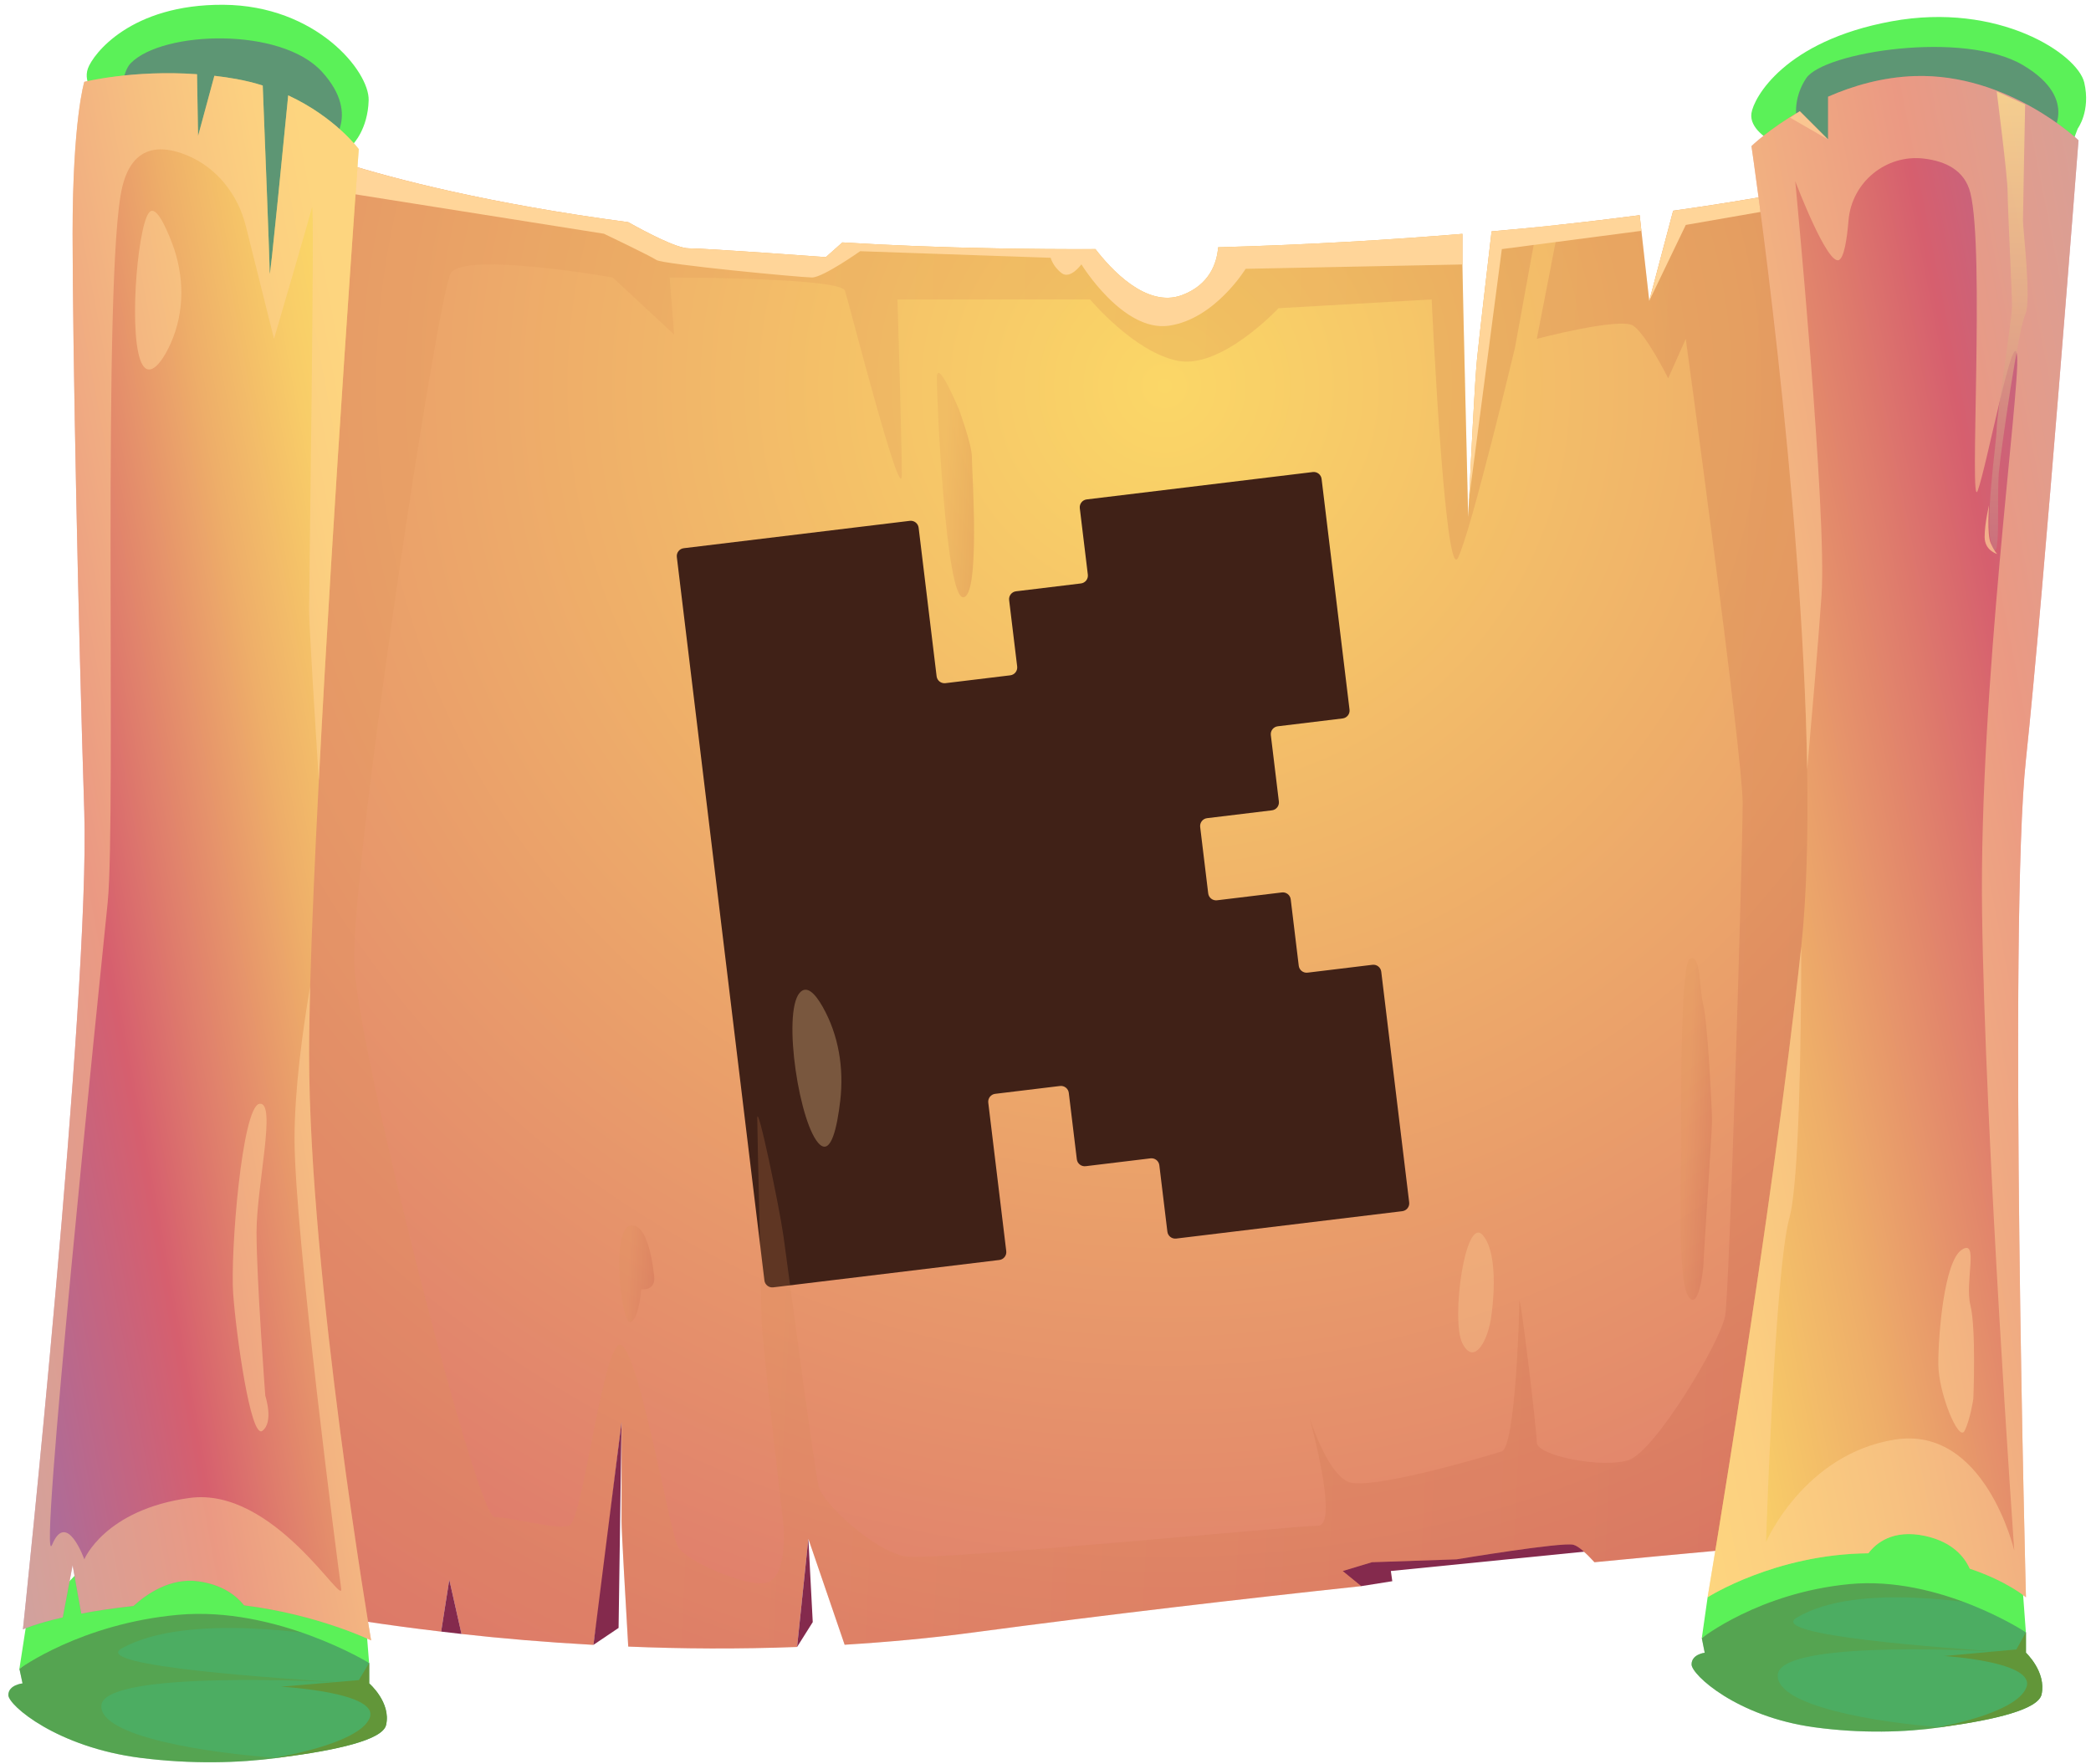 <svg width="198" height="167" viewBox="0 0 198 167" fill="none" xmlns="http://www.w3.org/2000/svg">
  <path fill-rule="evenodd" clip-rule="evenodd" d="M32.566 15.131L33.442 13.629C33.442 13.629 34.831 12.24 34.909 9.496C34.987 6.75 29.933 0.513 21.158 0.453C12.383 0.393 8.81 5.116 8.321 6.493C7.832 7.872 9.141 9.228 9.141 9.228L24.706 29.596L32.566 15.131Z" fill="#5BF158"/>
  <path fill-rule="evenodd" clip-rule="evenodd" d="M128.899 150.191L131.839 149.724L131.701 148.758L151.055 146.822L149.672 144.195L125.066 147.651L125.342 149.31L128.899 150.191Z" fill="#842A4D"/>
  <path opacity="0.47" fill-rule="evenodd" clip-rule="evenodd" d="M31.041 13.938C31.041 13.938 34.375 11.074 30.492 6.802C26.609 2.528 15.445 2.917 12.403 5.958C8.999 9.362 15.542 35.66 18.9 37.476C22.258 39.292 31.041 13.938 31.041 13.938Z" fill="#612F93"/>
  <path fill-rule="evenodd" clip-rule="evenodd" d="M13.316 166.454C5.396 165.447 0.791 161.478 0.791 160.507C0.791 159.537 2.134 159.4 2.134 159.4L1.839 158.019L11.975 149.584L26.595 153.043L31.495 154.971L32.569 155.394L34.959 157.459L34.959 159.4C34.959 159.4 37.053 161.204 36.556 163.344C36.221 164.762 31.857 165.733 26.529 166.417C26.448 166.43 26.367 166.442 26.287 166.454C22.62 166.94 18.136 167.064 13.316 166.454Z" fill="#4CAD62"/>
  <path opacity="0.4" fill-rule="evenodd" clip-rule="evenodd" d="M13.316 166.454C5.396 165.447 0.791 161.478 0.791 160.507C0.791 159.537 2.134 159.4 2.134 159.4L1.839 158.019L11.975 149.584L26.594 153.043L31.495 154.971C30.756 154.934 17.873 152.557 11.533 156.078C8.452 157.789 26.931 158.952 32.422 159.313C27.173 159.052 9.855 158.43 9.6 161.478C9.345 164.464 19.882 166.019 26.286 166.454C22.619 166.94 18.136 167.064 13.316 166.454Z" fill="#629639"/>
  <path fill-rule="evenodd" clip-rule="evenodd" d="M34.653 153.734L34.951 157.466C34.951 157.466 26.15 152.076 16.903 152.904C7.655 153.734 1.837 158.019 1.837 158.019L2.435 154.148L12.279 143.642L28.091 144.471L34.653 153.734Z" fill="#5BF158"/>
  <path fill-rule="evenodd" clip-rule="evenodd" d="M25.923 166.455C25.923 166.455 33.87 165.211 34.985 162.723C36.112 160.234 26.595 159.712 26.595 159.712L33.979 159.09L34.959 157.46L34.959 159.401C34.959 159.401 37.053 161.205 36.556 163.345C36.221 164.763 31.857 165.733 26.529 166.418L25.923 166.455Z" fill="#629639"/>
  <path fill-rule="evenodd" clip-rule="evenodd" d="M196.12 13.837L196.742 12.179C196.742 12.179 197.986 10.521 197.364 7.824C196.742 5.128 189.277 0.152 179.116 2.018C168.955 3.884 166.053 9.275 165.845 10.727C165.637 12.179 167.503 13.215 167.503 13.215L186.373 13.008L196.12 13.837Z" fill="#5BF158"/>
  <path fill-rule="evenodd" clip-rule="evenodd" d="M171.784 163.552C164.444 162.544 160.177 158.576 160.177 157.605C160.177 156.635 161.421 156.498 161.421 156.498L161.147 155.117L170.54 146.682L184.089 150.14L188.63 152.069L189.625 152.492L191.84 154.557L191.84 156.498C191.84 156.498 193.781 158.302 193.32 160.442C193.009 161.86 188.966 162.83 184.027 163.515C183.952 163.527 183.877 163.54 183.803 163.552C180.406 164.037 176.251 164.162 171.784 163.552Z" fill="#4CAD62"/>
  <path opacity="0.47" fill-rule="evenodd" clip-rule="evenodd" d="M194.046 13.009C194.046 13.009 197.156 9.485 191.557 6.167C185.959 2.848 172.688 4.922 171.029 7.411C169.371 9.899 169.577 13.839 173.932 14.875C178.288 15.912 194.046 13.009 194.046 13.009Z" fill="#612F93"/>
  <path opacity="0.4" fill-rule="evenodd" clip-rule="evenodd" d="M171.784 163.552C164.444 162.544 160.177 158.576 160.177 157.605C160.177 156.635 161.421 156.498 161.421 156.498L161.147 155.117L170.54 146.682L184.089 150.14L188.63 152.069C187.946 152.031 176.006 149.655 170.13 153.176C167.276 154.887 184.4 156.05 189.488 156.411C184.624 156.149 168.574 155.527 168.338 158.576C168.102 161.561 177.868 163.117 183.803 163.552C180.406 164.037 176.251 164.162 171.784 163.552Z" fill="#629639"/>
  <path fill-rule="evenodd" clip-rule="evenodd" d="M191.557 150.83L191.833 154.563C191.833 154.563 183.677 149.172 175.107 150.001C166.537 150.83 161.146 155.115 161.146 155.115L161.698 151.245L170.821 140.739L185.475 141.569L191.557 150.83Z" fill="#5BF158"/>
  <path fill-rule="evenodd" clip-rule="evenodd" d="M58.855 144.057C58.855 142.676 58.855 134.652 58.855 134.652C58.855 134.652 56.64 153.177 56.367 154.558C56.317 154.831 56.255 155.255 56.192 155.752C51.676 155.503 47.471 155.143 43.701 154.72L42.544 149.581L41.773 154.496C30.999 153.227 24.156 151.659 24.156 151.659L27.615 13.697C27.615 13.697 29.157 14.382 32.38 15.389C37.319 16.945 46.202 19.271 59.489 21.038C61.243 22.02 64.093 23.514 65.212 23.514C66.867 23.514 78.201 24.347 78.201 24.347L79.769 22.954C84.272 23.227 89.1 23.426 94.238 23.514C97.485 23.576 100.658 23.601 103.731 23.588C105.124 25.404 108.533 29.212 111.929 27.943C114.542 26.96 115.226 24.919 115.351 23.414C123.948 23.178 131.699 22.705 138.479 22.145L138.479 25.168C138.479 26.276 139.026 48.956 139.026 48.956C139.026 48.956 139.051 48.284 139.101 47.227L139.114 47.164C139.275 43.681 139.648 36.129 139.86 34.026C140.059 32.023 140.83 25.43 141.241 21.909C142.722 21.772 144.165 21.647 145.533 21.51C146.242 21.436 146.939 21.361 147.623 21.287C150.41 20.988 152.961 20.677 155.262 20.378L155.424 21.859L156.171 28.49L158.435 19.955C162.677 19.358 165.85 18.823 167.84 18.462C169.433 18.164 170.267 17.989 170.267 17.989L179.672 50.884L179.398 115.305L165.85 146.546C165.85 146.546 160.09 147.043 150.983 147.927C150.261 147.143 149.49 146.396 148.979 146.272C147.872 145.998 137.919 147.653 137.919 147.653L129.907 147.927L127.145 148.76L128.899 150.191C117.515 151.41 104.701 152.903 92.309 154.558C88.154 155.118 84.023 155.491 79.98 155.74L76.546 145.712L75.476 155.951C69.903 156.163 64.528 156.125 59.489 155.914C59.253 151.833 58.855 145.015 58.855 144.057Z" fill="url(#paint0_radial_146_19968)"/>
  <path fill-rule="evenodd" clip-rule="evenodd" d="M64.09 52.745C64.04 52.333 64.333 51.96 64.745 51.91L86.152 49.318C86.563 49.268 86.937 49.561 86.987 49.972L88.689 64.035C88.739 64.446 89.113 64.739 89.524 64.689L95.664 63.946C96.075 63.896 96.368 63.522 96.318 63.111L95.557 56.825C95.507 56.413 95.8 56.04 96.211 55.99L102.354 55.246C102.766 55.196 103.059 54.823 103.009 54.411L102.248 48.125C102.198 47.714 102.491 47.34 102.902 47.29L124.31 44.698C124.721 44.648 125.094 44.941 125.144 45.352L127.789 67.194C127.839 67.606 127.546 67.979 127.134 68.029L120.991 68.773C120.58 68.823 120.287 69.196 120.337 69.607L121.098 75.894C121.148 76.305 120.855 76.679 120.444 76.729L114.3 77.472C113.889 77.522 113.596 77.896 113.646 78.307L114.407 84.594C114.457 85.005 114.831 85.298 115.242 85.248L121.385 84.505C121.796 84.455 122.17 84.748 122.22 85.159L122.981 91.446C123.031 91.857 123.404 92.15 123.816 92.1L129.959 91.356C130.37 91.306 130.744 91.6 130.793 92.011L133.438 113.852C133.488 114.264 133.195 114.637 132.783 114.687L111.376 117.279C110.965 117.329 110.591 117.036 110.541 116.625L109.78 110.338C109.73 109.927 109.356 109.634 108.945 109.684L102.802 110.427C102.391 110.477 102.017 110.184 101.967 109.773L101.206 103.486C101.157 103.075 100.783 102.782 100.372 102.832L94.236 103.575C93.825 103.624 93.531 103.998 93.581 104.409L95.284 118.472C95.334 118.883 95.041 119.257 94.629 119.307L73.218 121.899C72.807 121.949 72.433 121.656 72.384 121.244L64.09 52.745Z" fill="#402117"/>
  <path opacity="0.2" d="M58.855 144.057C58.855 142.676 58.855 134.652 58.855 134.652C58.855 134.652 56.64 153.177 56.367 154.558C56.317 154.831 56.255 155.255 56.192 155.752C51.676 155.503 47.471 155.143 43.701 154.72L42.544 149.581L41.773 154.496C30.999 153.227 24.156 151.659 24.156 151.659L27.615 13.697C27.615 13.697 37.543 18.114 59.489 21.038C61.243 22.02 64.093 23.514 65.212 23.514C66.867 23.514 78.201 24.347 78.201 24.347L79.769 22.954C84.272 23.227 89.1 23.426 94.238 23.514C97.485 23.576 100.658 23.601 103.731 23.588C105.124 25.404 108.533 29.212 111.929 27.943C114.542 26.96 115.226 24.919 115.351 23.414C123.948 23.178 131.699 22.705 138.479 22.145L138.479 25.168C138.479 26.276 139.026 48.956 139.026 48.956C139.026 48.956 139.586 36.788 139.86 34.026C140.059 32.023 140.83 25.43 141.241 21.909C142.722 21.772 144.165 21.647 145.533 21.51L143.456 32.919C143.456 32.919 139.3 50.337 138.056 52.825C136.812 55.313 135.568 28.353 135.568 28.353L121.061 29.187C121.061 29.187 115.662 34.984 111.519 34.163C107.376 33.33 103.22 28.353 103.22 28.353L84.981 28.353C84.981 28.353 85.392 41.628 85.392 44.937C85.392 48.259 80.415 28.764 80.005 27.52C79.582 26.276 63.408 26.276 63.408 26.276L63.831 31.675L58.021 26.276C58.021 26.276 43.925 23.787 42.681 25.865C41.437 27.943 33.139 82.684 33.549 91.393C33.972 100.102 45.169 143.647 46.824 143.647C48.479 143.647 52.634 144.891 53.878 144.468C55.122 144.057 56.777 129.538 58.432 127.473C60.099 125.395 63.408 145.301 64.242 146.546C65.075 147.79 70.463 150.278 72.54 149.867C74.606 149.444 74.195 144.468 74.195 144.468C74.195 144.468 72.117 126.639 72.117 124.985C72.117 123.318 71.707 107.567 71.707 105.9C71.707 104.245 73.784 114.198 74.195 117.097C74.605 120.008 77.094 139.081 77.517 140.735C77.927 142.403 82.904 146.956 85.803 147.379C88.714 147.79 122.716 144.468 124.794 144.468C126.722 144.468 124.333 135.485 123.997 134.241C124.271 135.075 125.814 139.566 127.692 140.325C129.77 141.158 140.967 137.837 142.211 137.426C143.456 137.003 143.866 124.985 143.866 123.318C143.866 121.663 145.521 135.348 145.521 136.593C145.521 137.837 151.741 139.081 154.23 138.247C156.718 137.426 162.939 127.05 163.362 124.562C163.772 122.074 165.016 80.607 165.016 76.041C165.016 71.487 159.629 32.086 159.629 32.086L157.962 35.818C157.962 35.818 155.897 31.675 154.653 30.841C153.409 30.008 145.521 32.086 145.521 32.086L147.623 21.287C150.41 20.988 152.961 20.677 155.262 20.378L156.171 28.49L158.435 19.955C166.099 18.885 170.267 17.989 170.267 17.989L179.672 50.884L179.398 115.305L165.85 146.546C165.85 146.546 160.09 147.043 150.983 147.927C150.261 147.143 149.49 146.396 148.979 146.272C147.872 145.998 137.919 147.653 137.919 147.653L129.907 147.927L127.145 148.76L128.899 150.191C117.515 151.41 104.701 152.903 92.309 154.558C88.154 155.118 84.023 155.491 79.98 155.74L76.546 145.712L75.476 155.951C69.903 156.163 64.528 156.125 59.489 155.914C59.253 151.833 58.855 145.015 58.855 144.057Z" fill="url(#paint1_linear_146_19968)"/>
  <path fill-rule="evenodd" clip-rule="evenodd" d="M158.435 19.955C162.677 19.358 165.85 18.823 167.84 18.462L167.915 19.855L159.629 21.299L156.17 28.49L158.435 19.955Z" fill="#FFD599"/>
  <path fill-rule="evenodd" clip-rule="evenodd" d="M110.685 30.841C106.331 31.463 102.399 25.031 102.399 25.031C102.399 25.031 101.354 26.486 100.533 25.864C99.7 25.242 99.488 24.409 99.488 24.409L81.448 23.787C81.448 23.787 77.927 26.275 76.895 26.275C75.85 26.275 62.786 25.031 62.164 24.62C61.542 24.209 57.188 22.132 57.188 22.132L32.305 18.188L32.38 15.389C37.319 16.944 46.202 19.27 59.489 21.037C61.243 22.02 64.093 23.513 65.212 23.513C66.867 23.513 78.201 24.346 78.201 24.346L79.769 22.953C84.272 23.227 89.1 23.426 94.238 23.513C97.485 23.575 100.658 23.6 103.73 23.587C105.124 25.404 108.533 29.211 111.929 27.942C114.542 26.959 115.226 24.919 115.351 23.413C123.948 23.177 131.699 22.704 138.479 22.144L138.479 25.043L117.951 25.454C117.951 25.454 115.04 30.219 110.685 30.841Z" fill="#FFD599"/>
  <path fill-rule="evenodd" clip-rule="evenodd" d="M176.923 147.08C168.077 147.155 161.694 151.248 161.694 151.248C161.694 151.248 167.778 115.305 170.54 89.862C170.553 89.788 170.553 89.713 170.565 89.638C171.075 84.786 171.224 79.026 171.125 72.88C170.714 46.791 165.85 13.834 165.85 13.834C165.85 13.834 167.567 12.179 170.428 10.537L173.103 13.212L173.103 9.156C175.454 8.123 178.266 7.302 181.327 7.202C190.173 6.929 196.816 13.286 196.816 13.286C196.816 13.286 193.494 56.42 191.84 71.897C190.173 87.374 191.84 151.248 191.84 151.248C191.84 151.248 190.11 149.742 186.515 148.536C186.03 147.453 184.91 146.01 182.297 145.438C179.212 144.766 177.607 146.159 176.923 147.08Z" fill="url(#paint2_linear_146_19968)"/>
  <path opacity="0.5" fill-rule="evenodd" clip-rule="evenodd" d="M176.923 147.08C168.077 147.155 161.694 151.248 161.694 151.248C161.694 151.248 167.778 115.305 170.54 89.862C170.553 89.788 170.553 89.713 170.565 89.638C170.553 98.173 170.378 111.933 169.445 115.305C168.052 120.282 167.231 145.998 167.231 145.998C167.231 145.998 170.826 137.699 179.398 136.318C187.958 134.937 190.732 146.819 190.732 146.819C190.732 146.819 187.958 107.566 187.684 86.279C187.411 64.98 191.28 37.062 191.006 33.74C190.732 30.43 188.106 44.246 187.272 46.461C186.439 48.675 187.958 23.787 186.577 18.263C186.041 16.113 184.212 15.257 182.174 15.016C178.591 14.59 175.343 17.258 175.041 20.853C174.887 22.693 174.616 24.383 174.136 24.62C173.028 25.168 169.993 17.155 169.993 17.155C169.993 17.155 173.028 48.669 172.481 56.42C172.17 60.874 171.573 67.804 171.125 72.88C170.714 46.791 165.85 13.834 165.85 13.834C165.85 13.834 167.567 12.179 170.428 10.537L173.103 13.212L173.103 9.156C175.454 8.123 178.266 7.302 181.327 7.202C190.173 6.929 196.816 13.286 196.816 13.286C196.816 13.286 193.494 56.42 191.84 71.897C190.173 87.374 191.84 151.248 191.84 151.248C191.84 151.248 190.11 149.742 186.515 148.536C186.03 147.453 184.91 146.01 182.297 145.438C179.212 144.766 177.607 146.159 176.923 147.08Z" fill="#FFD599"/>
  <path fill-rule="evenodd" clip-rule="evenodd" d="M5.942 153.151C3.292 153.761 2.172 154.283 2.172 154.283C2.172 154.283 8.53 94.291 7.982 76.874C7.422 59.456 6.875 32.919 6.875 22.132C6.875 11.345 7.982 7.75 7.982 7.75C7.982 7.75 12.623 6.593 18.657 7.028L18.756 12.876L20.299 7.177C20.971 7.252 21.655 7.352 22.352 7.476C23.248 7.638 24.094 7.849 24.878 8.098C25.039 12.067 25.537 24.819 25.537 25.864C25.537 26.997 27.005 11.868 27.291 9.031C31.745 11.096 33.972 14.12 33.972 14.12C33.972 14.12 31.558 47.35 30.19 73.913C29.817 81.178 29.518 87.946 29.369 93.383C29.307 95.822 29.269 97.987 29.269 99.815C29.269 120.829 35.142 155.329 35.142 155.329C35.142 155.329 30.115 152.878 23.111 152.007C22.402 151.111 21.07 150.041 18.756 149.73C16.144 149.382 13.917 150.899 12.635 152.069C10.682 152.28 9.052 152.529 7.696 152.791L6.875 148.2L5.942 153.151Z" fill="url(#paint3_linear_146_19968)"/>
  <path fill-rule="evenodd" clip-rule="evenodd" d="M183.467 163.553C183.467 163.553 190.832 162.309 191.865 159.82C192.91 157.332 184.089 156.809 184.089 156.809L190.932 156.187L191.84 154.558L191.84 156.498C191.84 156.498 193.781 158.302 193.32 160.442C193.009 161.861 188.966 162.831 184.027 163.515L183.467 163.553Z" fill="#629639"/>
  <path opacity="0.7" fill-rule="evenodd" clip-rule="evenodd" d="M191.765 9.898C191.765 9.898 191.557 20.059 191.557 20.888C191.557 21.718 192.387 28.56 191.765 29.805C191.143 31.049 189.485 42.454 189.277 44.734C189.069 47.015 189.485 53.651 188.655 51.785C187.825 49.918 189.069 41.831 189.069 40.587C189.069 39.343 190.521 30.22 190.521 28.976C190.521 27.732 190.107 19.645 190.107 18.193C190.107 16.741 189.07 8.654 189.07 8.654L191.765 9.898Z" fill="url(#paint4_linear_146_19968)"/>
  <path opacity="0.68" fill-rule="evenodd" clip-rule="evenodd" d="M188.344 47.845C188.344 47.845 188.136 50.592 188.499 51.422C188.863 52.251 189.121 52.458 189.121 52.458C189.121 52.458 187.929 52.147 187.929 50.851C187.929 49.555 188.344 47.845 188.344 47.845Z" fill="#FFD599"/>
  <path opacity="0.68" fill-rule="evenodd" clip-rule="evenodd" d="M173.103 13.212L169.509 11.143L170.428 10.537L173.103 13.212Z" fill="#FFD599"/>
  <path opacity="0.2" d="M90.783 38.721C90.783 38.721 92.027 42.039 92.027 43.283C92.027 44.527 92.857 56.554 91.197 56.554C89.539 56.554 88.709 37.892 88.709 35.818C88.71 33.744 90.783 38.721 90.783 38.721Z" fill="url(#paint5_linear_146_19968)"/>
  <path opacity="0.2" d="M61.961 121.041C61.961 121.041 61.547 115.65 59.681 116.065C57.815 116.479 58.851 125.396 59.681 125.188C60.511 124.98 60.717 122.078 60.717 122.078C60.717 122.078 61.961 122.285 61.961 121.041Z" fill="url(#paint6_linear_146_19968)"/>
  <path opacity="0.2" d="M161.284 120.004C161.284 119.382 162.114 107.149 162.114 106.111C162.114 105.075 161.7 96.78 161.284 95.122C160.87 93.463 161.076 90.353 160.04 90.767C159.004 91.181 159.21 107.771 159.21 108.807C159.21 109.843 158.796 121.041 159.832 122.7C160.87 124.359 161.284 120.004 161.284 120.004Z" fill="url(#paint7_linear_146_19968)"/>
  <path opacity="0.3" d="M141.24 124.427C141.24 124.427 142.07 118.897 140.41 116.962C138.752 115.026 137.368 124.979 138.474 127.191C139.581 129.403 140.964 126.915 141.24 124.427Z" fill="#FFD599"/>
  <path opacity="0.3" d="M79.561 104.25C79.922 101.17 79.425 98.017 77.892 95.321C77.176 94.061 76.38 93.242 75.716 94.016C74.058 95.952 75.716 106.734 77.651 108.393C78.705 109.296 79.267 106.752 79.561 104.25Z" fill="#FFD599"/>
  <path opacity="0.5" fill-rule="evenodd" clip-rule="evenodd" d="M5.942 153.151C3.292 153.761 2.172 154.283 2.172 154.283C2.172 154.283 8.53 94.291 7.982 76.874C7.422 59.456 6.875 32.919 6.875 22.132C6.875 11.345 7.982 7.75 7.982 7.75C7.982 7.75 12.623 6.593 18.657 7.028L18.756 12.876L20.299 7.177C20.971 7.252 21.655 7.352 22.352 7.476C23.248 7.638 24.094 7.849 24.878 8.098C25.039 12.067 25.537 24.819 25.537 25.864C25.537 26.997 27.005 11.868 27.291 9.031C31.745 11.096 33.972 14.12 33.972 14.12C33.972 14.12 31.558 47.35 30.19 73.913C29.792 67.592 29.269 59.157 29.269 57.801C29.269 55.587 29.817 18.536 29.543 19.644C29.269 20.751 25.947 32.085 25.947 32.085L23.271 21.379C22.53 18.416 20.517 15.854 17.689 14.698C15.237 13.697 12.543 13.697 11.579 17.703C9.638 25.727 11.019 77.147 10.198 85.446C9.364 93.744 3.554 149.581 4.935 146.271C6.316 142.949 7.983 147.652 7.983 147.652C7.983 147.652 9.912 142.949 17.936 141.842C25.949 140.735 32.592 152.355 32.306 150.414C32.032 148.486 27.89 116.686 27.89 107.84C27.89 103.187 28.648 97.626 29.37 93.383C29.308 95.822 29.27 97.987 29.27 99.815C29.27 120.829 35.143 155.329 35.143 155.329C35.143 155.329 30.116 152.878 23.112 152.007C22.403 151.111 21.072 150.041 18.758 149.73C16.145 149.382 13.918 150.899 12.636 152.069C10.683 152.28 9.053 152.529 7.697 152.791L6.876 148.2L5.942 153.151Z" fill="#FFD599"/>
  <path opacity="0.5" fill-rule="evenodd" clip-rule="evenodd" d="M25.121 132.168C25.121 132.168 24.292 121.109 24.292 116.685C24.292 112.262 26.227 104.243 24.568 104.52C22.909 104.796 21.803 118.619 22.079 122.49C22.356 126.36 23.738 136.313 24.844 135.485C25.95 134.656 25.121 132.168 25.121 132.168Z" fill="#FFD599"/>
  <path opacity="0.5" fill-rule="evenodd" clip-rule="evenodd" d="M16.17 32.5C17.505 29.51 17.464 26.089 16.297 23.03C15.578 21.143 14.659 19.302 14.063 20.197C12.957 21.855 12.127 32.362 13.51 34.573C14.201 35.68 15.307 34.436 16.17 32.5Z" fill="#FFD599"/>
  <path opacity="0.5" fill-rule="evenodd" clip-rule="evenodd" d="M186.858 132.446C186.858 132.446 187.134 125.811 186.582 123.599C186.03 121.387 187.412 117.24 185.752 118.346C184.094 119.452 183.54 126.363 183.54 129.129C183.54 131.894 185.476 136.594 186.028 135.488C186.581 134.381 186.858 132.446 186.858 132.446Z" fill="#FFD599"/>
  <path fill-rule="evenodd" clip-rule="evenodd" d="M75.477 155.951L76.96 153.596L76.546 145.712L75.477 155.951Z" fill="#842A4D"/>
  <path fill-rule="evenodd" clip-rule="evenodd" d="M56.193 155.752L58.575 154.148L58.855 134.651L56.193 155.752Z" fill="#842A4D"/>
  <path fill-rule="evenodd" clip-rule="evenodd" d="M41.773 154.495L43.701 154.719L42.544 149.581L41.773 154.495Z" fill="#842A4D"/>
  <path fill-rule="evenodd" clip-rule="evenodd" d="M139.114 47.164C139.275 43.681 139.649 36.129 139.86 34.026C140.059 32.023 140.83 25.429 141.241 21.908C142.722 21.771 144.165 21.647 145.533 21.51C146.242 21.435 146.939 21.361 147.623 21.286C150.41 20.988 152.961 20.677 155.262 20.378L155.424 21.858L142.211 23.588L139.114 47.164Z" fill="#FFD599"/>
  <defs>
    <radialGradient id="paint0_radial_146_19968" cx="0" cy="0" r="1" gradientUnits="userSpaceOnUse" gradientTransform="translate(110.208 36.926) rotate(90) scale(166.102 166.101)">
      <stop stop-color="#FBD767"/>
      <stop offset="1" stop-color="#D65F6E"/>
    </radialGradient>
    <linearGradient id="paint1_linear_146_19968" x1="195.731" y1="90.982" x2="65.445" y2="84.489" gradientUnits="userSpaceOnUse">
      <stop stop-color="#B34537"/>
      <stop offset="1" stop-color="#DD9057"/>
    </linearGradient>
    <linearGradient id="paint2_linear_146_19968" x1="261.971" y1="64.186" x2="148.815" y2="86.558" gradientUnits="userSpaceOnUse">
      <stop offset="0.062" stop-color="#4C8CFF"/>
      <stop offset="0.609" stop-color="#D65F6E"/>
      <stop offset="0.689" stop-color="#DF7D6C"/>
      <stop offset="0.831" stop-color="#EEAE69"/>
      <stop offset="0.939" stop-color="#F8CC68"/>
      <stop offset="1" stop-color="#FBD767"/>
    </linearGradient>
    <linearGradient id="paint3_linear_146_19968" x1="-41.565" y1="93.285" x2="41.315" y2="77.849" gradientUnits="userSpaceOnUse">
      <stop stop-color="#4C8CFF"/>
      <stop offset="0.609" stop-color="#D65F6E"/>
      <stop offset="0.688" stop-color="#DF7D6C"/>
      <stop offset="0.829" stop-color="#EEAE69"/>
      <stop offset="0.937" stop-color="#F8CC68"/>
      <stop offset="0.998" stop-color="#FBD767"/>
    </linearGradient>
    <linearGradient id="paint4_linear_146_19968" x1="190.183" y1="8.654" x2="190.183" y2="52.11" gradientUnits="userSpaceOnUse">
      <stop stop-color="#FFE48F"/>
      <stop offset="1" stop-color="#C77781"/>
    </linearGradient>
    <linearGradient id="paint5_linear_146_19968" x1="92.936" y1="46.078" x2="89.344" y2="45.899" gradientUnits="userSpaceOnUse">
      <stop stop-color="#B34537"/>
      <stop offset="1" stop-color="#DD9057"/>
    </linearGradient>
    <linearGradient id="paint6_linear_146_19968" x1="62.307" y1="120.743" x2="59.469" y2="120.601" gradientUnits="userSpaceOnUse">
      <stop stop-color="#B34537"/>
      <stop offset="1" stop-color="#DD9057"/>
    </linearGradient>
    <linearGradient id="paint7_linear_146_19968" x1="162.394" y1="107.009" x2="159.66" y2="106.873" gradientUnits="userSpaceOnUse">
      <stop stop-color="#B34537"/>
      <stop offset="1" stop-color="#DD9057"/>
    </linearGradient>
  </defs>
</svg>
